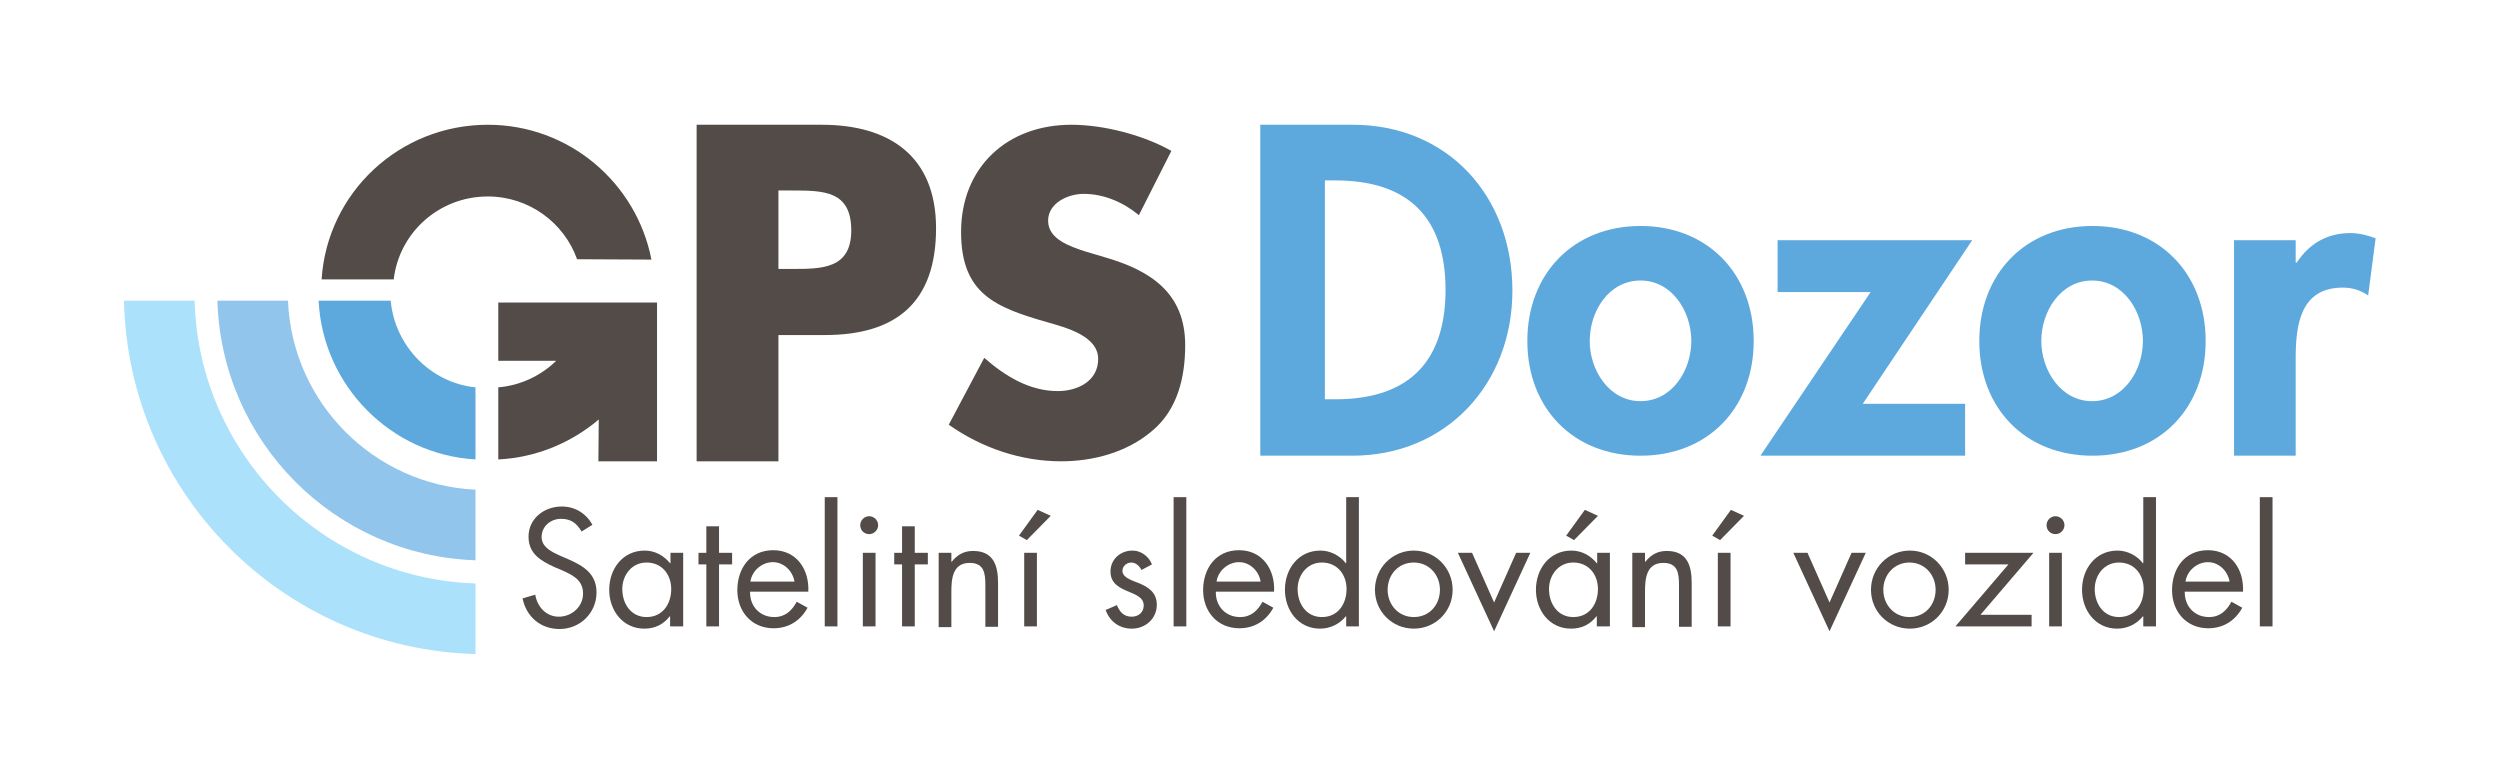 <?xml version="1.0" encoding="utf-8"?>
<!-- Generator: Adobe Illustrator 19.2.1, SVG Export Plug-In . SVG Version: 6.00 Build 0)  -->
<svg version="1.1" xmlns="http://www.w3.org/2000/svg" xmlns:xlink="http://www.w3.org/1999/xlink" x="0px" y="0px"
	 viewBox="0 0 669.3 208.4" style="enable-background:new 0 0 669.3 208.4;" xml:space="preserve">
<style type="text/css">
	.st0{fill:#524B48;}
	.st1{fill:#5DA9DD;}
	.st2{fill:#92C5EB;}
	.st3{fill:#ABE1FA;}
</style>
<g id="Vrstva_2">
</g>
<g id="Layer_1">
	<g>
		<path class="st0" d="M186.5,33.4H220c18.1,0,30.6,8.4,30.6,27.7c0,19.9-10.7,28.6-29.8,28.6h-12.4v33.8h-21.9V33.4z M208.4,72h3.7
			c7.9,0,15.8,0,15.8-10.3c0-10.6-7.3-10.7-15.8-10.7h-3.7V72z"/>
		<path class="st0" d="M304.9,57.6c-4.1-3.4-9.3-5.7-14.8-5.7c-4.1,0-9.5,2.4-9.5,7.2c0,5,6,6.9,9.9,8.2l5.7,1.7
			c11.9,3.5,21.1,9.5,21.1,23.4c0,8.5-2,17.3-8.9,23c-6.7,5.7-15.7,8.1-24.3,8.1c-10.8,0-21.3-3.6-30.1-9.8l9.5-17.9
			c5.6,4.9,12.1,8.9,19.7,8.9c5.2,0,10.8-2.6,10.8-8.6c0-6.2-8.7-8.4-13.5-9.8c-14-4-23.2-7.6-23.2-24.2c0-17.4,12.4-28.7,29.5-28.7
			c8.6,0,19.2,2.7,26.8,7L304.9,57.6z"/>
		<g>
			<path class="st0" d="M155.7,142.3c-1.3-2.2-2.8-3.4-5.5-3.4c-2.8,0-5.2,2-5.2,4.9c0,2.7,2.8,4,5,5l2.1,0.9
				c4.1,1.8,7.6,3.9,7.6,8.9c0,5.5-4.4,9.8-9.9,9.8c-5.1,0-8.9-3.3-9.9-8.2l3.4-1c0.5,3.2,2.9,5.9,6.3,5.9c3.4,0,6.5-2.6,6.5-6.2
				c0-3.7-2.9-5-5.8-6.3l-1.9-0.8c-3.7-1.7-6.9-3.6-6.9-8.1c0-4.9,4.2-8.1,8.9-8.1c3.5,0,6.5,1.8,8.2,4.9L155.7,142.3z"/>
			<path class="st0" d="M182.8,167.7h-3.4V165h-0.1c-1.7,2.2-4,3.3-6.8,3.3c-5.8,0-9.4-4.9-9.4-10.4c0-5.6,3.6-10.5,9.5-10.5
				c2.7,0,5.1,1.3,6.8,3.4h0.1V148h3.4V167.7z M166.6,157.7c0,3.9,2.3,7.5,6.5,7.5c4.3,0,6.6-3.5,6.6-7.5c0-3.9-2.5-7.1-6.6-7.1
				C169.1,150.6,166.6,154,166.6,157.7z"/>
			<path class="st0" d="M192.5,167.7h-3.4v-16.6h-2.1V148h2.1v-7.1h3.4v7.1h3.5v3.1h-3.5V167.7z"/>
			<path class="st0" d="M200.8,158.6c0,3.7,2.6,6.6,6.5,6.6c2.9,0,4.7-1.7,6-4.1l2.9,1.6c-1.9,3.5-5.1,5.5-9.1,5.5
				c-5.9,0-9.7-4.5-9.7-10.2c0-5.8,3.4-10.7,9.6-10.7c6.3,0,9.7,5.2,9.4,11.1H200.8z M212.7,155.7c-0.5-2.9-2.9-5.2-5.8-5.2
				c-2.9,0-5.6,2.3-6,5.2H212.7z"/>
			<path class="st0" d="M224.2,167.7h-3.4v-34.6h3.4V167.7z"/>
			<path class="st0" d="M235.1,140.6c0,1.3-1.1,2.4-2.4,2.4s-2.4-1-2.4-2.4c0-1.3,1.1-2.4,2.4-2.4S235.1,139.3,235.1,140.6z
				 M234.4,167.7H231V148h3.4V167.7z"/>
			<path class="st0" d="M244.9,167.7h-3.4v-16.6h-2.1V148h2.1v-7.1h3.4v7.1h3.5v3.1h-3.5V167.7z"/>
			<path class="st0" d="M254.8,150.4L254.8,150.4c1.5-1.9,3.3-2.9,5.7-2.9c5.5,0,6.7,3.9,6.7,8.6v11.7h-3.4v-11.1c0-3.2-0.3-6-4.2-6
				c-4.6,0-4.9,4.3-4.9,7.8v9.4h-3.4V148h3.4V150.4z"/>
			<path class="st0" d="M281.3,138.1l-6.4,6.5l-2.1-1.2l5-6.9L281.3,138.1z M277.6,167.7h-3.4V148h3.4V167.7z"/>
			<path class="st0" d="M305.6,152.6c-0.5-1-1.5-2-2.7-2c-1.2,0-2.4,0.9-2.4,2.2c0,1.8,2.3,2.5,4.6,3.4c2.3,1,4.6,2.4,4.6,5.7
				c0,3.7-3,6.4-6.7,6.4c-3.3,0-5.9-1.9-7-5l3-1.3c0.8,1.8,1.8,3.1,4,3.1c1.8,0,3.2-1.2,3.2-3c0-4.4-8.9-2.9-8.9-9.1
				c0-3.3,2.7-5.6,5.9-5.6c2.3,0,4.4,1.6,5.2,3.7L305.6,152.6z"/>
			<path class="st0" d="M317.6,167.7h-3.4v-34.6h3.4V167.7z"/>
			<path class="st0" d="M325.5,158.6c0,3.7,2.6,6.6,6.5,6.6c2.9,0,4.7-1.7,6-4.1l2.9,1.6c-1.9,3.5-5.1,5.5-9.1,5.5
				c-5.9,0-9.7-4.5-9.7-10.2c0-5.8,3.4-10.7,9.6-10.7c6.3,0,9.7,5.2,9.4,11.1H325.5z M337.5,155.7c-0.5-2.9-2.9-5.2-5.8-5.2
				c-2.9,0-5.6,2.3-6,5.2H337.5z"/>
			<path class="st0" d="M360.3,165L360.3,165c-1.7,2.1-4.2,3.3-6.9,3.3c-5.8,0-9.4-4.9-9.4-10.4c0-5.6,3.6-10.5,9.5-10.5
				c2.6,0,5.2,1.3,6.8,3.4h0.1v-17.7h3.4v34.6h-3.4V165z M347.4,157.7c0,3.9,2.3,7.5,6.5,7.5c4.3,0,6.6-3.5,6.6-7.5
				c0-3.9-2.5-7.1-6.6-7.1C349.9,150.6,347.4,154,347.4,157.7z"/>
			<path class="st0" d="M368.1,157.9c0-5.8,4.6-10.5,10.4-10.5c5.8,0,10.4,4.7,10.4,10.5c0,5.8-4.6,10.4-10.4,10.4
				C372.7,168.3,368.1,163.7,368.1,157.9z M371.5,157.9c0,4,2.9,7.3,7,7.3c4.2,0,7-3.3,7-7.3c0-4-2.9-7.3-7-7.3
				C374.3,150.6,371.5,153.9,371.5,157.9z"/>
			<path class="st0" d="M400,161.3l5.9-13.3h3.8l-9.7,21l-9.7-21h3.8L400,161.3z"/>
			<path class="st0" d="M430.9,167.7h-3.4V165h-0.1c-1.7,2.2-4,3.3-6.8,3.3c-5.8,0-9.4-4.9-9.4-10.4c0-5.6,3.6-10.5,9.5-10.5
				c2.7,0,5.1,1.3,6.8,3.4h0.1V148h3.4V167.7z M414.7,157.7c0,3.9,2.3,7.5,6.5,7.5c4.3,0,6.6-3.5,6.6-7.5c0-3.9-2.5-7.1-6.6-7.1
				C417.2,150.6,414.7,154,414.7,157.7z M427.8,138.1l-6.4,6.5l-2.1-1.2l5-6.9L427.8,138.1z"/>
			<path class="st0" d="M440.5,150.4L440.5,150.4c1.5-1.9,3.3-2.9,5.7-2.9c5.5,0,6.7,3.9,6.7,8.6v11.7h-3.4v-11.1c0-3.2-0.3-6-4.2-6
				c-4.6,0-4.9,4.3-4.9,7.8v9.4h-3.4V148h3.4V150.4z"/>
			<path class="st0" d="M466.9,138.1l-6.4,6.5l-2.1-1.2l5-6.9L466.9,138.1z M463.3,167.7h-3.4V148h3.4V167.7z"/>
			<path class="st0" d="M489.8,161.3l5.9-13.3h3.8l-9.7,21l-9.7-21h3.8L489.8,161.3z"/>
			<path class="st0" d="M500.9,157.9c0-5.8,4.6-10.5,10.4-10.5c5.8,0,10.4,4.7,10.4,10.5c0,5.8-4.6,10.4-10.4,10.4
				C505.5,168.3,500.9,163.7,500.9,157.9z M504.2,157.9c0,4,2.9,7.3,7,7.3c4.2,0,7-3.3,7-7.3c0-4-2.9-7.3-7-7.3
				C507.1,150.6,504.2,153.9,504.2,157.9z"/>
			<path class="st0" d="M543.9,164.6v3.1h-20.4l14.2-16.6h-11.6V148h18.3l-14.2,16.6H543.9z"/>
			<path class="st0" d="M552.7,140.6c0,1.3-1.1,2.4-2.4,2.4c-1.3,0-2.4-1-2.4-2.4c0-1.3,1.1-2.4,2.4-2.4
				C551.6,138.2,552.7,139.3,552.7,140.6z M552,167.7h-3.4V148h3.4V167.7z"/>
			<path class="st0" d="M573.7,165L573.7,165c-1.7,2.1-4.2,3.3-6.9,3.3c-5.8,0-9.4-4.9-9.4-10.4c0-5.6,3.6-10.5,9.5-10.5
				c2.6,0,5.2,1.3,6.8,3.4h0.1v-17.7h3.4v34.6h-3.4V165z M560.8,157.7c0,3.9,2.3,7.5,6.5,7.5c4.3,0,6.6-3.5,6.6-7.5
				c0-3.9-2.5-7.1-6.6-7.1C563.3,150.6,560.8,154,560.8,157.7z"/>
			<path class="st0" d="M584.9,158.6c0,3.7,2.6,6.6,6.5,6.6c2.9,0,4.7-1.7,6-4.1l2.9,1.6c-1.9,3.5-5.1,5.5-9.1,5.5
				c-5.9,0-9.7-4.5-9.7-10.2c0-5.8,3.4-10.7,9.6-10.7c6.3,0,9.7,5.2,9.4,11.1H584.9z M596.9,155.7c-0.5-2.9-2.9-5.2-5.8-5.2
				c-2.9,0-5.6,2.3-6,5.2H596.9z"/>
			<path class="st0" d="M608.3,167.7H605v-34.6h3.4V167.7z"/>
		</g>
		<path class="st0" d="M154.5,69.4c-3.5-9.8-12.9-16.8-23.9-16.8c-13,0-23.7,9.6-25.2,22.2H86.1c1.5-23.3,20.9-41.4,44.5-41.4
			c21.7,0,39.8,15.5,43.8,36.1L154.5,69.4z"/>
		<path class="st1" d="M337.4,33.4h24.7c25.6,0,42.8,19.2,42.8,44.4c0,24.9-17.6,44.2-42.9,44.2h-24.6V33.4z M354.7,106.9h2.8
			c21.3,0,29.5-11.8,29.5-29.3c0-19.3-9.9-29.3-29.5-29.3h-2.8V106.9z"/>
		<path class="st1" d="M469.5,91.3c0,17.9-12.2,30.7-30.3,30.7c-18.1,0-30.3-12.8-30.3-30.7c0-18,12.3-30.8,30.3-30.8
			S469.5,73.3,469.5,91.3z M425.6,91.3c0,7.8,5.2,16.1,13.6,16.1c8.5,0,13.6-8.3,13.6-16.1c0-8-5.2-16.2-13.6-16.2
			C430.7,75.1,425.6,83.3,425.6,91.3z"/>
		<path class="st1" d="M526.1,108.1V122h-54.8l29.5-43.8h-24.9V64.3H528l-29.3,43.8H526.1z"/>
		<path class="st1" d="M590.5,91.3c0,17.9-12.2,30.7-30.3,30.7c-18.1,0-30.3-12.8-30.3-30.7c0-18,12.3-30.8,30.3-30.8
			S590.5,73.3,590.5,91.3z M546.5,91.3c0,7.8,5.2,16.1,13.6,16.1c8.5,0,13.6-8.3,13.6-16.1c0-8-5.2-16.2-13.6-16.2
			C551.7,75.1,546.5,83.3,546.5,91.3z"/>
		<path class="st1" d="M614.7,70.3h0.2c3.3-5.1,8.2-7.9,14.3-7.9c2.4,0,4.7,0.6,6.8,1.4l-2,15.3c-2-1.4-4.3-2.1-6.8-2.1
			c-11.4,0-12.6,10.1-12.6,19v26h-16.5V64.3h16.5V70.3z"/>
		<path class="st1" d="M127.3,123c-22.7-1.3-40.9-19.8-42-42.5h19.3c1.1,12.1,10.7,22,22.7,23.2L127.3,123z"/>
		<path class="st2" d="M127.3,131.1c-27.2-1.3-49.1-23.3-50.2-50.6l-18.9,0c1.1,37.8,31.4,68.2,69.1,69.5L127.3,131.1z"/>
		<path class="st3" d="M127.3,156.2c-41-1.3-74.1-34.6-75.2-75.7l-18.9,0c1.1,51.6,42.6,93.2,94.1,94.6L127.3,156.2z"/>
		<path class="st0" d="M160.3,112.3c-7.3,6.2-16.7,10.2-26.9,10.7v-19.3c5.9-0.5,11.4-3.1,15.5-7.1l0,0h-15.5V81l42.5,0v42.5h-15.7
			L160.3,112.3L160.3,112.3z"/>
	</g>
</g>
</svg>
